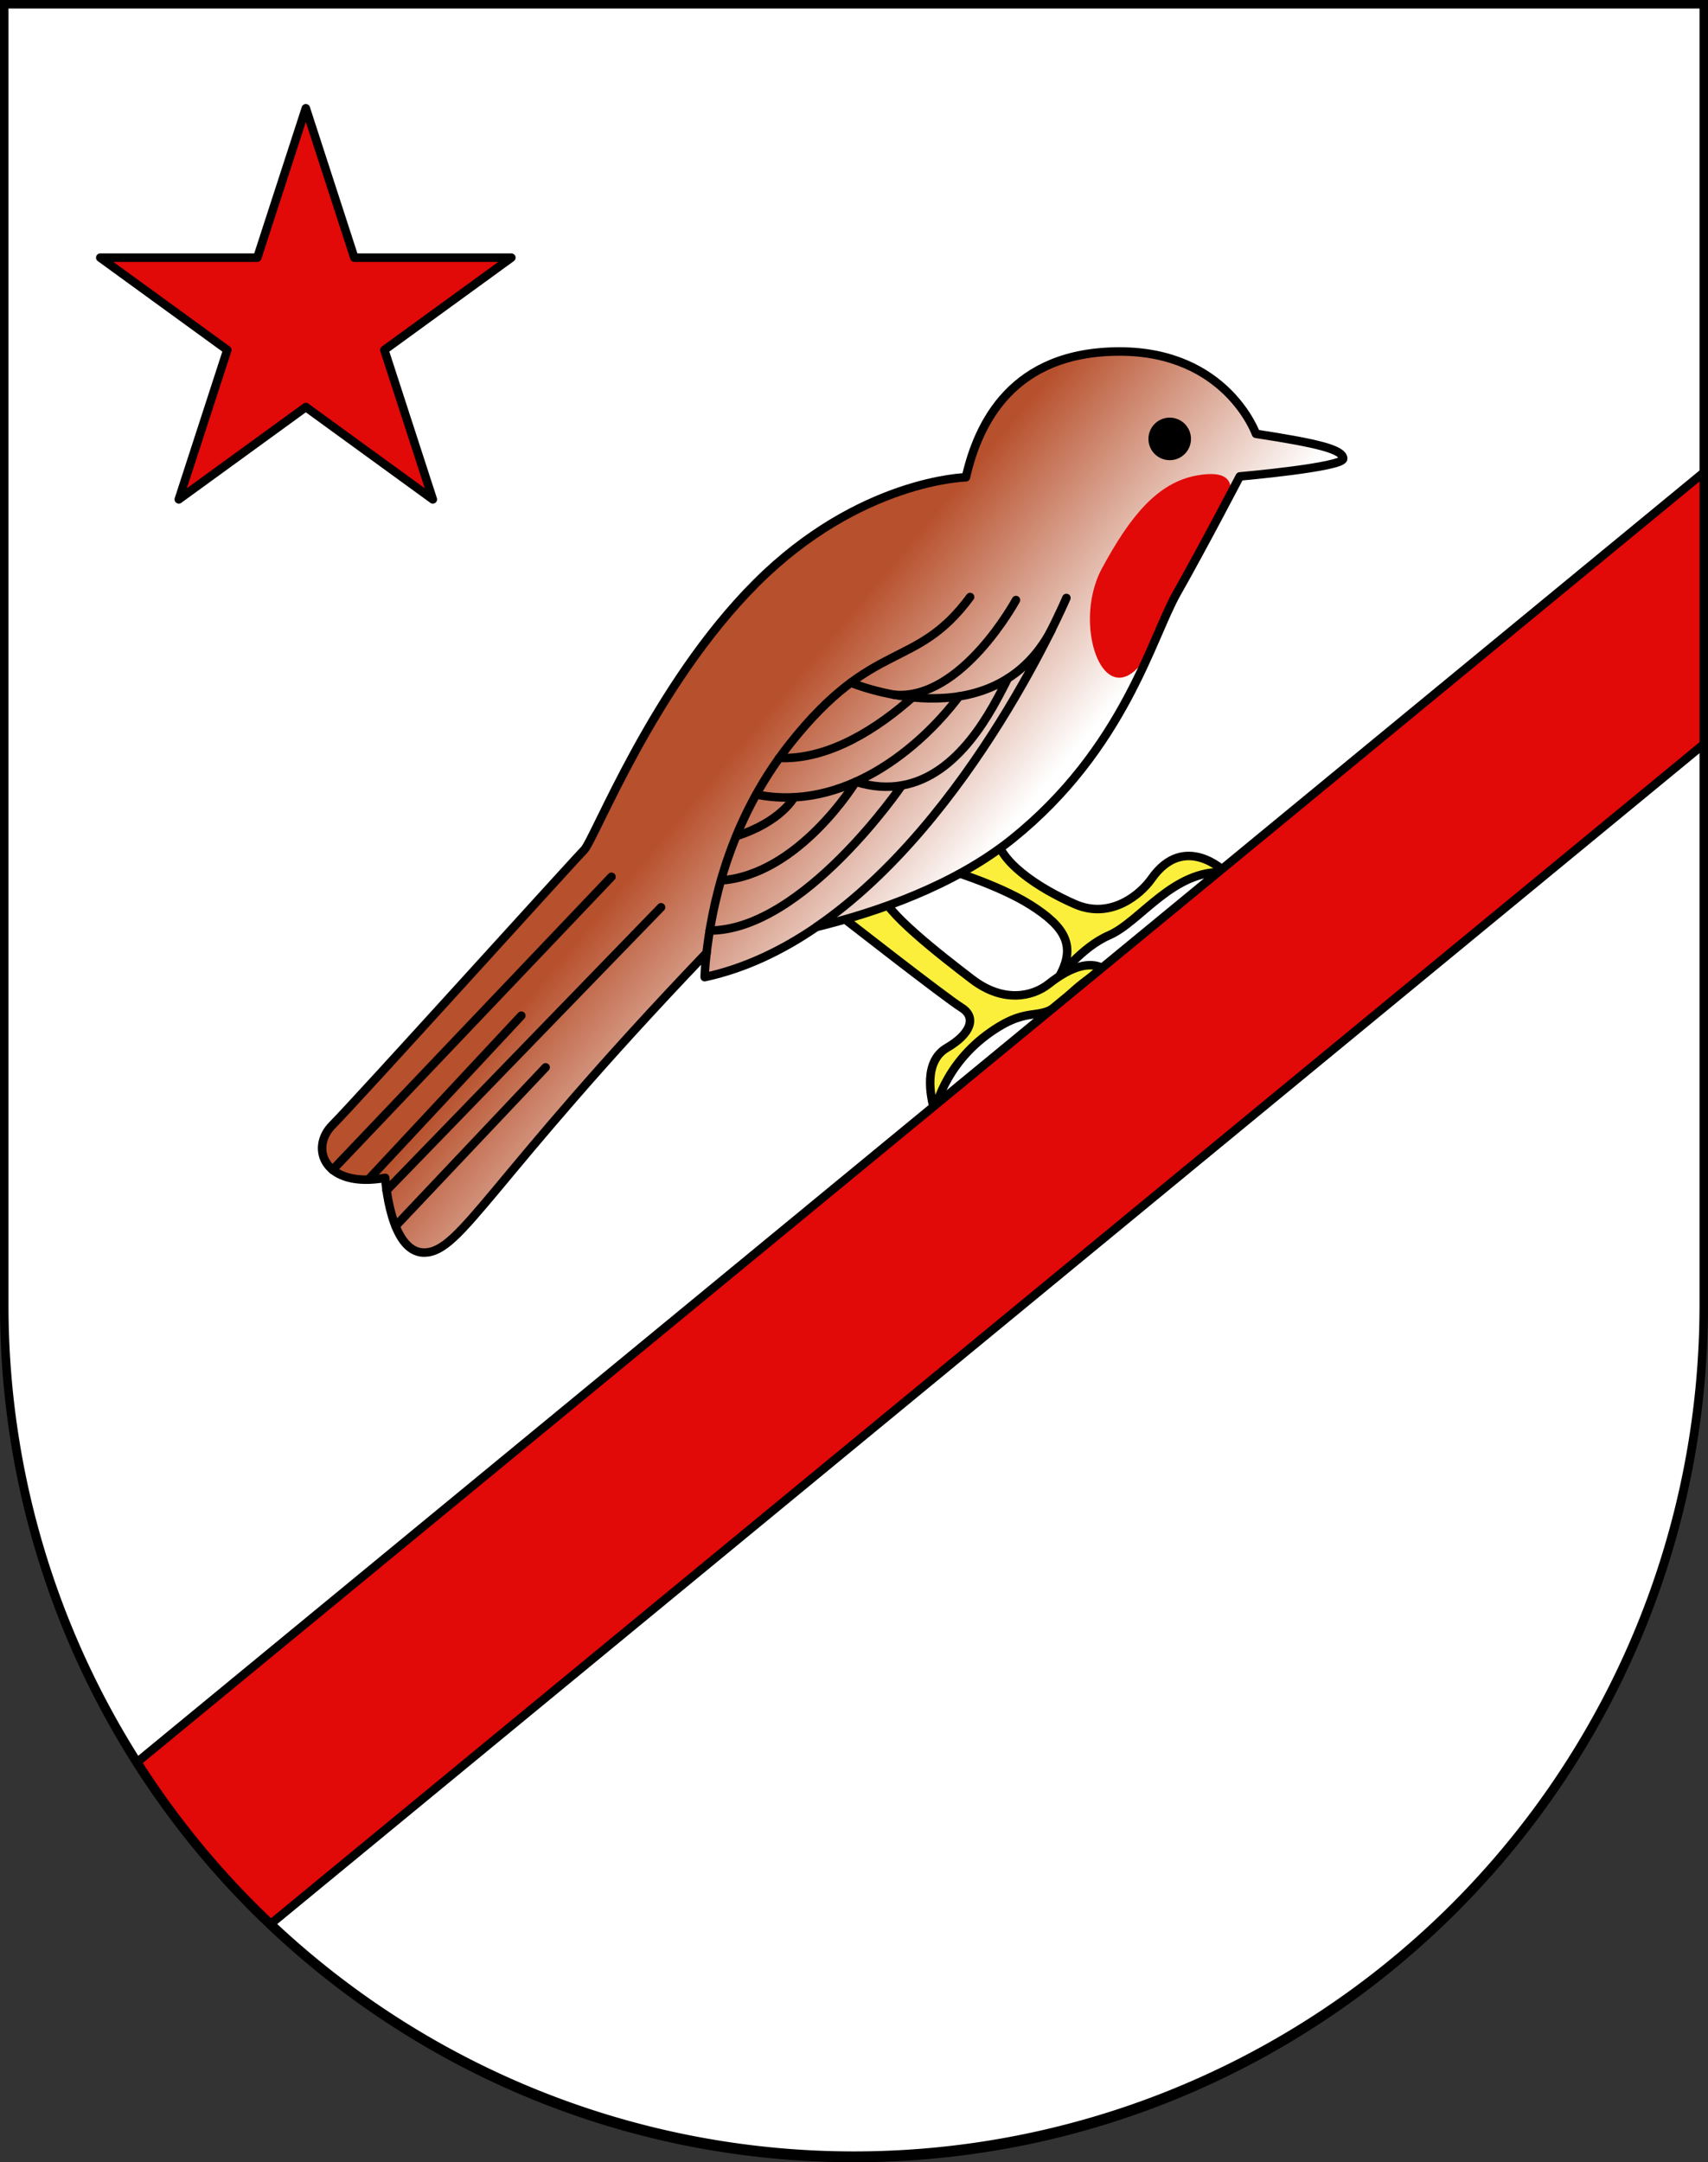 <svg xmlns="http://www.w3.org/2000/svg" xmlns:xlink="http://www.w3.org/1999/xlink" viewBox="0 0 603 763"><rect x="0" y="0" width="603" height="763" fill="#333333" stroke="none"/><defs><style>.cls-1{fill:#fff;}.cls-2{fill:#fcef3c;}.cls-2,.cls-5,.cls-6{stroke:#000;stroke-linecap:round;stroke-linejoin:round;stroke-width:3px;}.cls-3{fill:url(#Sfumatura_senza_nome_23);}.cls-4,.cls-6{fill:#e20909;}.cls-5{fill:none;}</style><linearGradient id="Sfumatura_senza_nome_23" x1="337.9" y1="-9739.39" x2="237.3" y2="-9654.97" gradientTransform="matrix(1, 0, 0, -1, 0, -9415)" gradientUnits="userSpaceOnUse"><stop offset="0.05" stop-color="#fff"/><stop offset="0.75" stop-color="#b7502c"/></linearGradient></defs><g id="Savosa"><path id="layer_1" data-name="layer 1" class="cls-1" d="M1.5,1.5V460.37c0,166.31,134.31,301.13,300,301.13s300-134.82,300-301.13V1.5Z"/><g id="layer_2" data-name="layer 2"><path id="path2522" class="cls-2" d="M332.48,306.18s19.67,5.72,31.48,13.24,16.45,14.3,9.65,25.75c0,0,8.2-10.91,17.91-15.11,11.15-4.83,22.62-23.41,41.11-22.27,0,0-14.44-14.35-26.11,2.32-3.76,5.37-14.31,14.49-27,8.95s-27.9-15.38-27.9-25.22S332.48,306.18,332.48,306.18Z"/><path id="path2524" class="cls-2" d="M297,323.35s36.75,28.7,42.39,32.19,3.21,9.39-5.1,14.22-5.9,16.9-4.29,22.53c0,0,2.85-16.38,19.85-28.17,14.89-10.32,16.9-2.27,26.62-12,8.27-8.27,13.68-9.79,13.68-9.79s-5.86-6.22-19.91,4.89c-5.77,4.56-16.1,6.71-27-1.61s-32.06-24.68-32.06-30.85S297,323.35,297,323.35Z"/><path id="path2533" class="cls-3" d="M288.25,327.11c-12.14,8.32-25.34,14.66-39.47,17.7,0,0,0-3.17.67-8.57C172.43,416.78,162.8,442,149.71,442,137.63,442,136,415.64,136,415.64c-21.38,3.84-26.86-10.41-18.64-18.64s85-93.18,88.8-97S230.5,242.15,267,205.7s74-37.27,74-37.27c4.39-19.19,16.44-44.4,54.26-44.4s49.89,29.05,49.89,29.05c21.38,3.29,29,5.48,29,8.77,0,3.05-36.51,6.27-36.51,6.27s-13.23,25.39-22.18,41.13-18.6,55.08-58.3,86.92C336.83,312.46,309.8,321.84,288.25,327.11Z"/><path id="path2535" class="cls-4" d="M422.62,167.76c-13.95,2.5-23.6,14.32-33.63,32.9-11.31,21,2.18,55.93,17.46,28.23h0c3.59-8.1,6.34-14.93,9-19.64,6.19-10.88,14.42-26.38,18.91-34.91C435.16,169.19,432.55,166,422.62,167.76Z"/><path id="path2539" class="cls-5" d="M249.45,336.24c1.71-14.43,7-45.41,29.38-73.7,29.69-37.55,44.35-25.75,63.66-51.86"/><path id="path2541" class="cls-5" d="M376.48,211s-33.34,78.42-88.23,116.07"/><line id="line2543" class="cls-5" x1="215.88" y1="309.4" x2="117.42" y2="412.82"/><line id="line2545" class="cls-5" x1="184.04" y1="358.4" x2="130.03" y2="416.27"/><line id="line2547" class="cls-5" x1="233.38" y1="320.16" x2="136.45" y2="420.1"/><line id="line2549" class="cls-5" x1="192.63" y1="376.64" x2="139.64" y2="432.66"/><path id="path2551" class="cls-5" d="M322.13,246.07c-11.95,10.63-29.28,22.13-47,21.39"/><path id="path2553" class="cls-5" d="M267,280.36c30.78,6.21,57.72-16.22,71.59-34.64"/><path id="path2555" class="cls-5" d="M254.52,310.68c27.56-1.93,47.6-34.81,47.6-34.81,24,7.52,39.3-10.67,48.33-26.37,2.78-4.84,5.35-10.1,5.35-10.1"/><path id="path2557" class="cls-5" d="M318.37,277.16s-34.91,51.2-67.81,51.2"/><path id="path2559" class="cls-5" d="M280.27,281.46s-4.55,8.54-20.34,13.59"/><path id="path2561" class="cls-5" d="M300.39,240.89s49.89,21,70.86-18.69"/><path id="path2563" class="cls-5" d="M358.68,211.75s-19.25,35.59-43,33.42"/><path id="path2565" class="cls-5" d="M288.25,327.11c-12.14,8.32-25.34,14.66-39.47,17.7,0,0,0-3.17.67-8.57C172.43,416.78,162.8,442,149.71,442,137.63,442,136,415.64,136,415.64c-21.38,3.84-26.86-10.41-18.64-18.64s85-93.18,88.8-97S230.5,242.15,267,205.7s74-37.27,74-37.27c4.39-19.19,16.44-44.4,54.26-44.4s48.15,29.05,48.15,29.05c21.38,3.29,30.79,5.48,30.79,8.77,0,3.05-36.51,6.27-36.51,6.27s-13.24,25.39-22.18,41.13-18.6,55.08-58.3,86.92C336.83,312.46,309.8,321.84,288.25,327.11Z"/><circle id="circle2567" cx="412.96" cy="154.88" r="7.51"/><path id="path2571" class="cls-4" d="M601.5,166.73,48.3,621.92a302.23,302.23,0,0,0,47,57.19L601.5,262.61Z"/><path id="path2573" class="cls-5" d="M95.33,679.1,601.5,262.61"/><path id="path2575" class="cls-5" d="M601.5,166.73,48.3,621.92"/><polygon id="polygon2492" class="cls-6" points="107.97 38.2 125.09 90.92 180.53 90.92 135.69 123.5 152.81 176.22 107.97 143.64 63.12 176.22 80.25 123.5 35.4 90.92 90.84 90.92 107.97 38.2"/></g><g id="layer_3" data-name="layer 3"><path d="M600,3V460.68a298.5,298.5,0,1,1-597,0V3H600m3-3H0V460.68C0,627.65,135,763,301.5,763S603,627.65,603,460.68V0Z"/></g></g></svg>